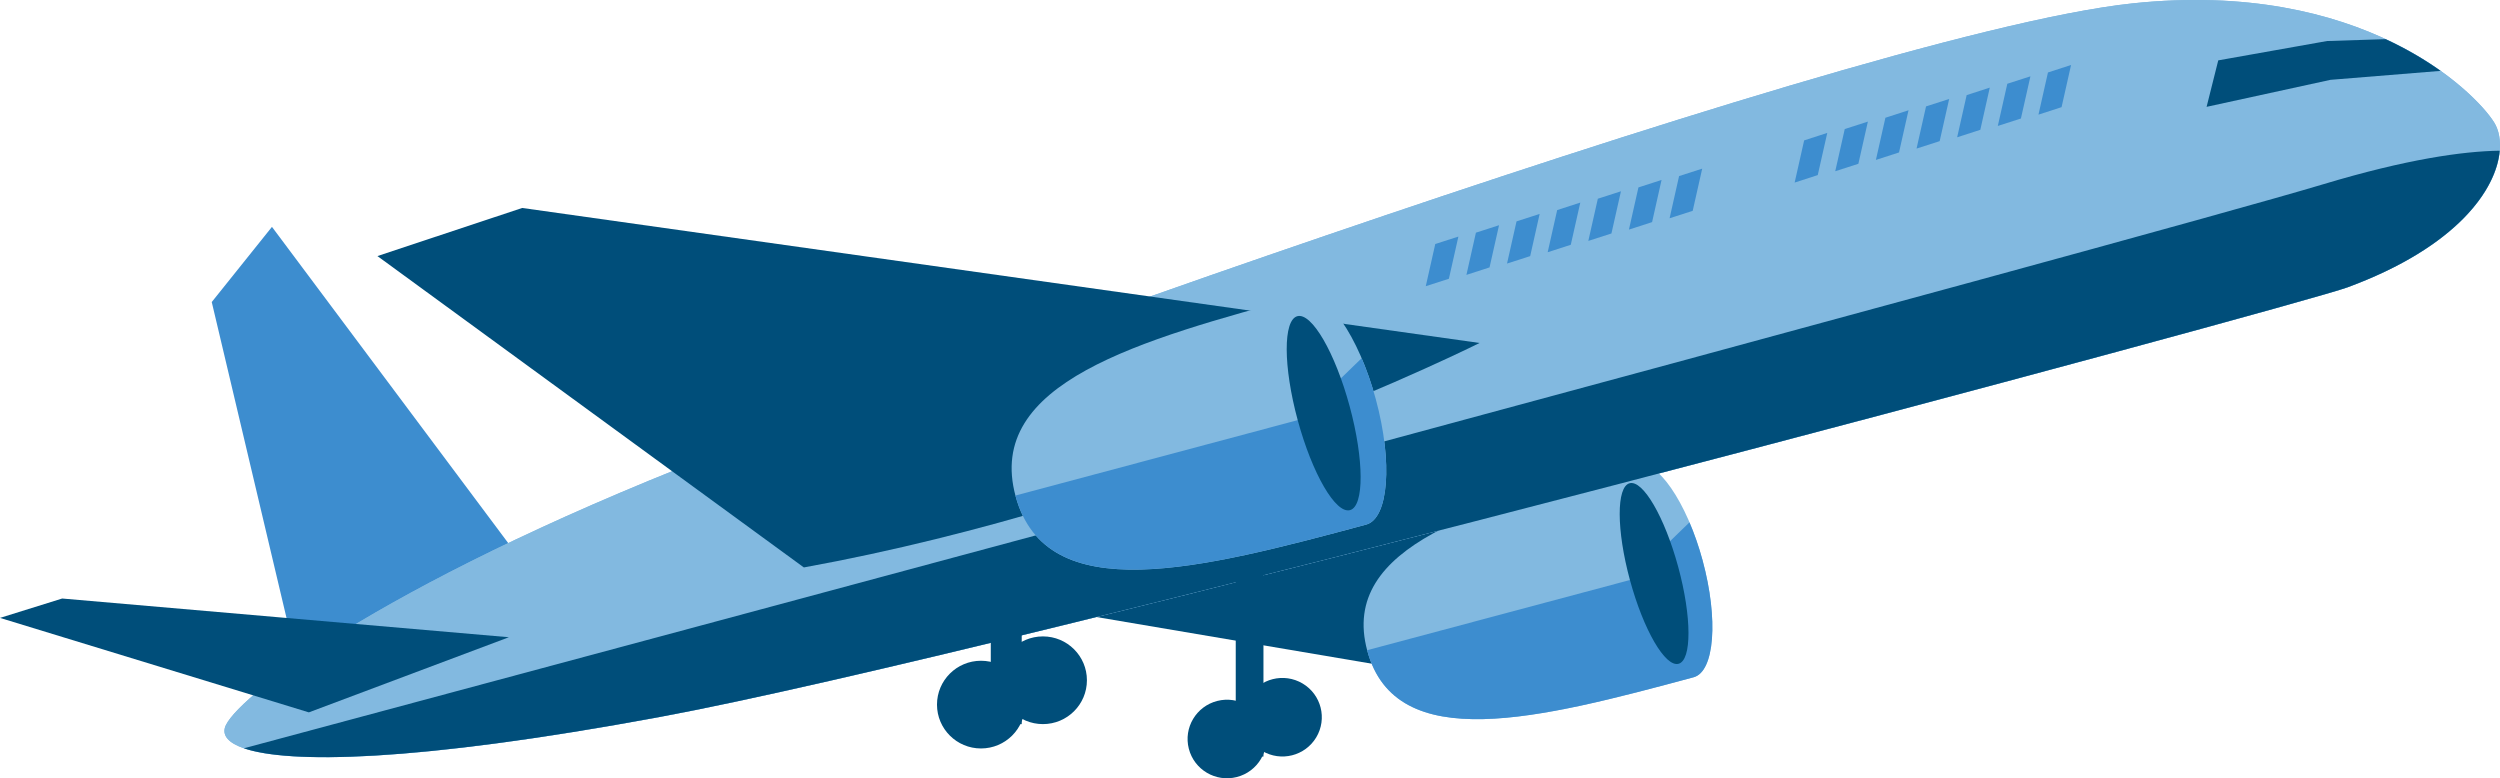 <svg width="212" height="66" viewBox="0 0 212 66" fill="none" xmlns="http://www.w3.org/2000/svg">
<g id="img_OB-plane" clip-path="url(#clip0_901_3300)">
<path id="Vector" d="M140.341 37.621L142.82 57.399L134.08 59.292L85.653 51.082L140.341 37.621Z" fill="#004E7A"/>
<path id="Vector_2" d="M26.191 60.409L17.956 25.612L23.062 19.238L46.121 50.1L26.191 60.409Z" fill="#3D8DCF"/>
<path id="Vector_3" d="M199.092 24.36C194.802 25.946 85.328 55.354 55.998 60.79C26.668 66.226 17.8 64.188 19.165 61.468C20.529 58.748 33.356 48.878 62.821 37.675C62.821 37.675 155.721 2.949 180.825 0.287C200.298 -1.775 209.85 7.748 211.499 10.373C213.144 12.998 211.17 19.892 199.092 24.357V24.36Z" fill="#82B9E0"/>
<path id="Vector_4" d="M199.092 24.36C194.802 25.946 85.328 55.354 55.998 60.79C26.668 66.226 17.8 64.188 19.165 61.468C20.529 58.748 33.356 48.878 62.821 37.675C62.821 37.675 155.721 2.949 180.825 0.287C200.298 -1.775 209.85 7.748 211.499 10.373C213.144 12.998 211.17 19.892 199.092 24.357V24.36Z" fill="#82B9E0"/>
<path id="Vector_5" d="M125.463 29.087C125.463 29.087 98.432 42.626 68.168 48.119L32.005 21.714L44.283 17.635L125.466 29.084L125.463 29.087Z" fill="#004E7A"/>
<path id="Vector_6" d="M43.155 54.038L5.272 50.754L-5.34058e-05 52.398L26.191 60.409L43.155 54.038Z" fill="#004E7A"/>
<path id="Vector_7" d="M107.037 63.681C105.451 62.739 104.933 60.694 105.878 59.114C106.823 57.535 108.875 57.018 110.46 57.96C112.045 58.902 112.564 60.946 111.619 62.526C110.673 64.106 108.622 64.623 107.037 63.681Z" fill="#004E7A"/>
<path id="Vector_8" d="M104.791 46.486H107.141V64.154H104.791V46.486Z" fill="#004E7A"/>
<path id="Vector_9" d="M100.812 63.493C100.354 61.711 101.433 59.897 103.221 59.44C105.009 58.984 106.83 60.059 107.287 61.841C107.745 63.623 106.667 65.437 104.879 65.893C103.091 66.35 101.27 65.275 100.812 63.493Z" fill="#004E7A"/>
<path id="Vector_10" d="M144.381 47.525C145.735 52.519 145.393 56.953 143.619 57.432C130.542 60.955 118.369 64.121 115.945 55.185C113.52 46.25 125.639 42.872 138.716 39.352C140.49 38.873 143.03 42.534 144.384 47.529L144.381 47.525Z" fill="#82B9E0"/>
<path id="Vector_11" d="M138.218 49.185L143.267 44.296C143.687 45.278 144.066 46.364 144.381 47.525C145.735 52.519 145.393 56.953 143.619 57.432C130.542 60.955 118.369 64.121 115.945 55.185C115.941 55.168 115.938 55.155 115.935 55.138L138.218 49.185Z" fill="#3D8DCF"/>
<path id="Vector_12" d="M138.218 49.185C139.366 53.413 141.211 56.592 142.342 56.288C143.473 55.985 143.463 52.31 142.315 48.082C141.167 43.854 139.322 40.675 138.191 40.979C137.06 41.282 137.07 44.957 138.218 49.185Z" fill="#004E7A"/>
<path id="Vector_13" d="M55.998 60.79C34.934 64.694 24.427 64.745 20.679 63.456C51.464 55.195 181.62 20.253 197.003 15.627C204.08 13.498 208.831 12.826 211.976 12.779C211.702 16.038 208.394 20.921 199.089 24.36C194.799 25.946 85.325 55.354 55.995 60.79H55.998Z" fill="#004E7A"/>
<path id="Vector_14" d="M116.666 33.849C118.122 39.211 117.753 43.975 115.847 44.488C101.801 48.271 88.724 51.672 86.121 42.075C83.517 32.475 96.533 28.851 110.578 25.068C112.484 24.555 115.21 28.487 116.666 33.849Z" fill="#82B9E0"/>
<path id="Vector_15" d="M110.046 35.63L115.467 30.377C115.918 31.433 116.327 32.597 116.666 33.845C118.122 39.207 117.753 43.972 115.847 44.485C101.801 48.268 88.724 51.669 86.121 42.072C86.117 42.055 86.114 42.038 86.11 42.022L110.046 35.627V35.63Z" fill="#3D8DCF"/>
<path id="Vector_16" d="M110.046 35.63C111.279 40.172 113.263 43.587 114.479 43.26C115.694 42.932 115.681 38.984 114.448 34.443C113.216 29.901 111.231 26.486 110.016 26.813C108.8 27.14 108.814 31.088 110.046 35.63Z" fill="#004E7A"/>
<path id="Vector_17" d="M197.66 6.762L187.119 9.06L188.108 5.119L197.332 3.479L202.302 3.32C204.127 4.167 205.682 5.095 206.965 6.01L197.664 6.766L197.66 6.762Z" fill="#004E7A"/>
<path id="Vector_18" d="M172.861 9.722L174.821 9.087L175.627 5.51L173.667 6.145L172.861 9.722Z" fill="#3D8DCF"/>
<path id="Vector_19" d="M169.414 10.68L171.374 10.049L172.18 6.472L170.22 7.103L169.414 10.68Z" fill="#3D8DCF"/>
<path id="Vector_20" d="M165.967 11.642L167.931 11.007L168.733 7.43L166.773 8.065L165.967 11.642Z" fill="#3D8DCF"/>
<path id="Vector_21" d="M162.523 12.6L164.484 11.969L165.29 8.392L163.329 9.023L162.523 12.6Z" fill="#3D8DCF"/>
<path id="Vector_22" d="M159.076 13.562L161.037 12.927L161.843 9.35L159.882 9.985L159.076 13.562Z" fill="#3D8DCF"/>
<path id="Vector_23" d="M155.629 14.52L157.59 13.889L158.396 10.312L156.435 10.943L155.629 14.52Z" fill="#3D8DCF"/>
<path id="Vector_24" d="M152.186 15.482L154.146 14.847L154.952 11.271L152.992 11.905L152.186 15.482Z" fill="#3D8DCF"/>
<path id="Vector_25" d="M141.581 18.509L143.541 17.878L144.347 14.301L142.386 14.932L141.581 18.509Z" fill="#3D8DCF"/>
<path id="Vector_26" d="M138.134 19.47L140.097 18.836L140.9 15.259L138.939 15.893L138.134 19.47Z" fill="#3D8DCF"/>
<path id="Vector_27" d="M134.69 20.429L136.65 19.798L137.456 16.221L135.496 16.852L134.69 20.429Z" fill="#3D8DCF"/>
<path id="Vector_28" d="M131.243 21.39L133.203 20.756L134.009 17.179L132.049 17.814L131.243 21.39Z" fill="#3D8DCF"/>
<path id="Vector_29" d="M127.796 22.349L129.76 21.718L130.562 18.141L128.602 18.772L127.796 22.349Z" fill="#3D8DCF"/>
<path id="Vector_30" d="M124.352 23.31L126.313 22.676L127.119 19.099L125.158 19.73L124.352 23.31Z" fill="#3D8DCF"/>
<path id="Vector_31" d="M120.905 24.269L122.866 23.638L123.672 20.061L121.711 20.692L120.905 24.269Z" fill="#3D8DCF"/>
<path id="Vector_32" d="M88.44 61.404C86.379 61.404 84.709 59.739 84.709 57.685C84.709 55.632 86.379 53.967 88.44 53.967C90.501 53.967 92.171 55.632 92.171 57.685C92.171 59.739 90.501 61.404 88.44 61.404Z" fill="#004E7A"/>
<path id="Vector_33" d="M84.018 61.407H86.642V47.36L84.018 48.359V61.407Z" fill="#004E7A"/>
<path id="Vector_34" d="M83.188 63.469C81.127 63.469 79.457 61.804 79.457 59.751C79.457 57.697 81.127 56.032 83.188 56.032C85.249 56.032 86.92 57.697 86.92 59.751C86.92 61.804 85.249 63.469 83.188 63.469Z" fill="#004E7A"/>
</g>
<defs>
<clipPath id="clip0_901_3300">
<rect width="212" height="66" fill="white" transform="matrix(-1 0 0 1 212 0)"/>
</clipPath>
</defs>
</svg>
